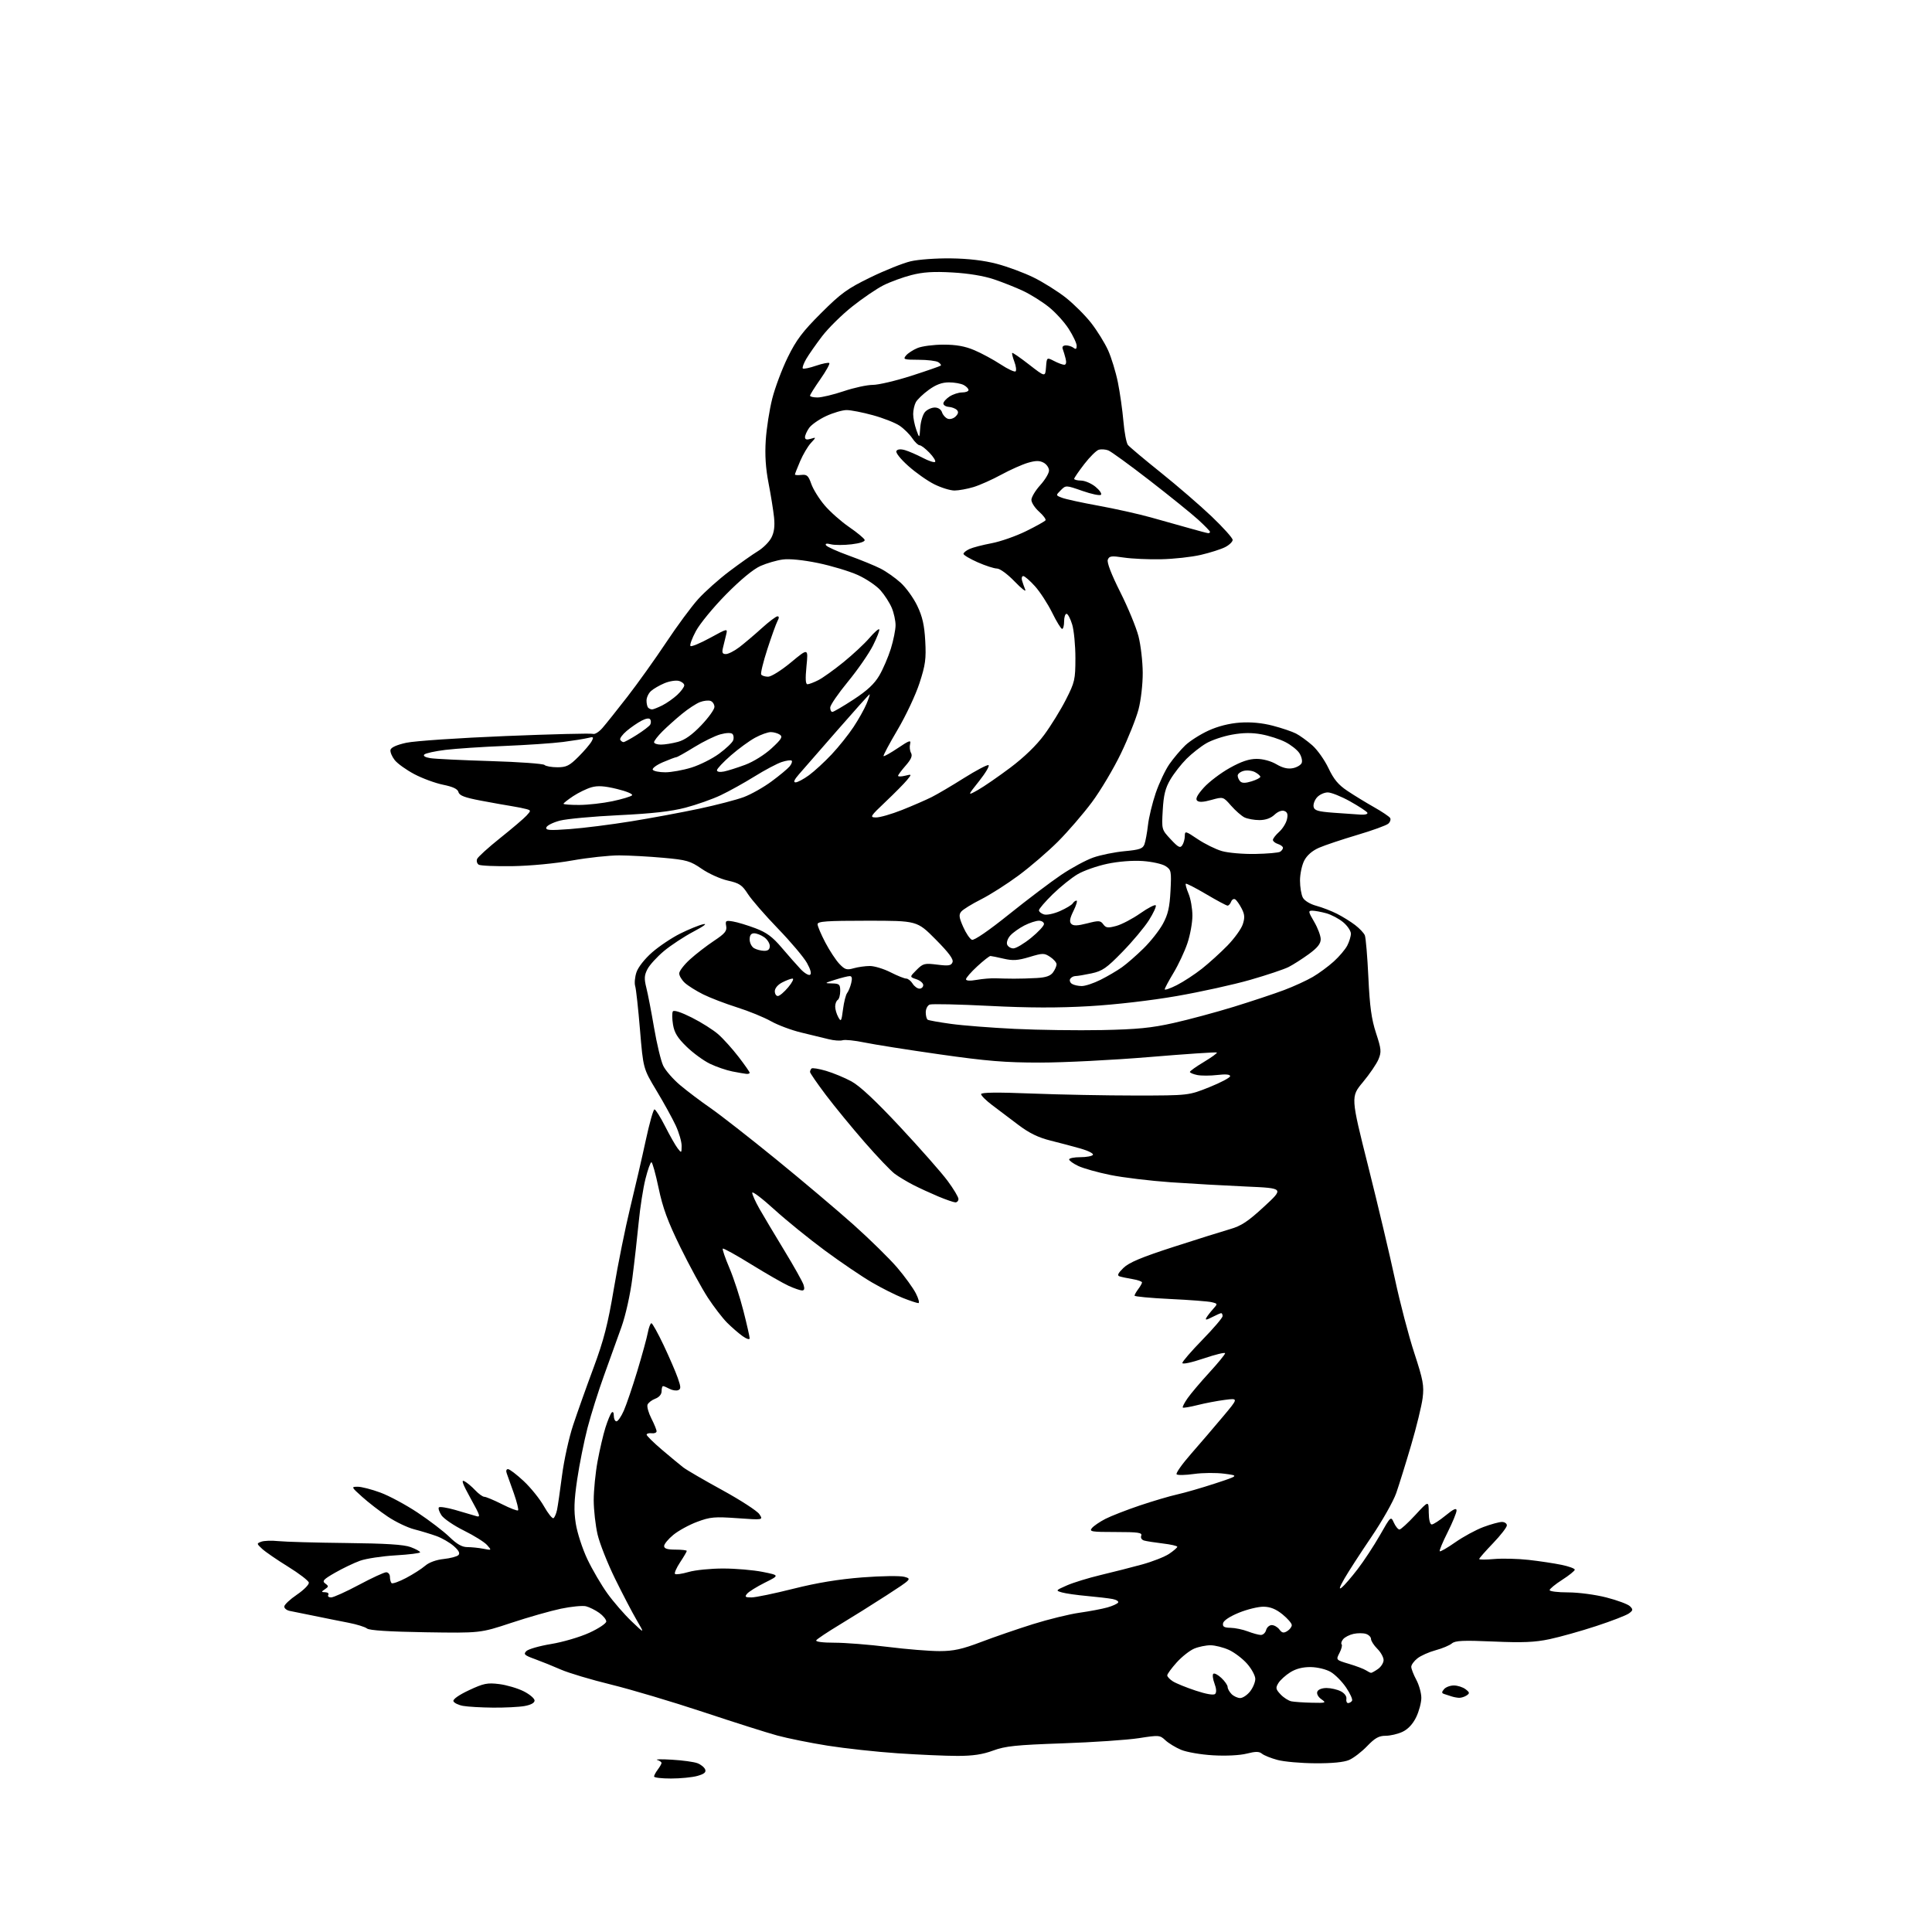 <?xml version="1.0" encoding="UTF-8" standalone="no"?>
<svg 
  version="1.1" 
  xmlns="http://www.w3.org/2000/svg" 
  xmlns:xlink="http://www.w3.org/1999/xlink" 
  xmlns:svg="http://www.w3.org/2000/svg"
  xmlns:rdf="http://www.w3.org/1999/02/22-rdf-syntax-ns#"
  xmlns:cc="http://creativecommons.org/ns#"
  xmlns:dc="http://purl.org/dc/elements/1.1/"
  viewBox="0 0 768 768"
  width="768"
  height="768"
>
<style>svg {background-color: white; }</style>"
<path stroke="none" fill="black" fill-rule="evenodd" d="M266.75,706.99C263.04,707.00 260.00,706.64 260.00,706.19C260.00,705.75 260.66,704.51 261.47,703.44C262.28,702.37 262.95,701.20 262.97,700.82C262.99,700.45 262.21,699.90 261.25,699.60C260.29,699.31 262.93,699.26 267.12,699.51C271.32,699.75 275.87,700.38 277.24,700.90C278.61,701.42 279.99,702.54 280.32,703.39C280.75,704.52 279.92,705.20 277.21,705.96C275.17,706.53 270.46,706.99 266.75,706.99zM522.78,700.93C517.13,700.90 510.39,700.30 507.81,699.60C505.22,698.91 502.46,697.79 501.66,697.13C500.53,696.19 499.15,696.19 495.54,697.10C492.79,697.79 487.30,698.06 482.19,697.76C477.41,697.49 471.71,696.50 469.51,695.58C467.32,694.66 464.51,692.95 463.26,691.78C461.08,689.73 460.70,689.70 452.75,690.94C448.21,691.65 434.60,692.58 422.50,693.00C403.81,693.65 399.64,694.09 394.77,695.88C390.62,697.42 386.74,698.00 380.60,698.00C375.96,698.00 365.26,697.53 356.83,696.96C348.40,696.39 335.88,695.02 329.00,693.93C322.12,692.84 313.12,691.02 309.00,689.90C304.88,688.78 291.57,684.56 279.43,680.52C267.29,676.49 250.87,671.60 242.93,669.65C234.99,667.71 226.03,665.03 223.00,663.70C219.97,662.37 215.32,660.49 212.65,659.52C208.45,658.00 208.00,657.57 209.24,656.33C210.03,655.55 214.46,654.28 219.08,653.52C223.71,652.76 230.54,650.76 234.25,649.06C237.97,647.36 241.00,645.34 241.00,644.56C241.00,643.78 239.74,642.24 238.19,641.13C236.64,640.03 234.28,638.86 232.94,638.52C231.60,638.19 227.12,638.62 223.00,639.48C218.88,640.34 209.97,642.88 203.21,645.12C190.91,649.19 190.91,649.19 169.11,648.85C154.75,648.62 146.83,648.11 145.90,647.36C145.13,646.73 141.80,645.70 138.50,645.06C135.20,644.42 129.12,643.21 125.00,642.35C120.88,641.50 116.49,640.61 115.25,640.38C114.01,640.15 113.00,639.37 113.00,638.64C113.00,637.91 115.26,635.78 118.02,633.91C120.78,632.03 122.91,629.87 122.77,629.11C122.62,628.34 118.90,625.49 114.50,622.77C110.10,620.05 105.47,616.87 104.21,615.70C101.98,613.63 101.97,613.55 103.89,612.84C104.98,612.44 108.03,612.34 110.68,612.62C113.33,612.90 125.40,613.24 137.50,613.37C153.39,613.54 160.54,613.99 163.25,615.00C165.31,615.77 167.00,616.70 167.00,617.06C167.00,617.42 162.61,617.96 157.25,618.28C151.89,618.59 145.53,619.56 143.12,620.42C140.71,621.29 136.25,623.42 133.22,625.16C128.56,627.83 127.95,628.49 129.28,629.46C130.69,630.50 130.68,630.72 129.17,631.74C127.63,632.79 127.64,632.89 129.31,632.94C130.30,632.97 130.84,633.45 130.50,634.00C130.16,634.55 130.66,635.00 131.61,635.00C132.56,635.00 137.54,632.75 142.69,630.00C147.84,627.25 152.71,625.00 153.52,625.00C154.34,625.00 155.00,625.83 155.00,626.83C155.00,627.84 155.29,628.96 155.65,629.32C156.00,629.67 158.59,628.76 161.40,627.28C164.20,625.81 167.62,623.62 169.00,622.42C170.53,621.09 173.37,620.05 176.34,619.73C179.00,619.45 181.64,618.76 182.22,618.18C182.95,617.45 182.39,616.36 180.38,614.59C178.80,613.20 175.70,611.40 173.50,610.61C171.30,609.82 167.33,608.61 164.67,607.93C162.01,607.25 157.29,604.99 154.17,602.90C151.05,600.81 146.47,597.28 144.00,595.05C139.60,591.10 139.56,591.01 142.20,591.00C143.69,591.00 147.74,592.04 151.20,593.32C154.67,594.59 161.32,598.17 166.00,601.28C170.68,604.39 176.37,608.74 178.66,610.96C181.62,613.84 183.67,615.00 185.78,615.00C187.41,615.00 190.27,615.29 192.12,615.65C195.50,616.31 195.50,616.31 193.61,614.17C192.57,613.00 188.43,610.41 184.42,608.43C180.40,606.44 176.37,603.69 175.47,602.32C174.58,600.95 174.12,599.54 174.47,599.20C174.82,598.85 177.66,599.30 180.80,600.18C183.93,601.07 187.58,602.14 188.91,602.56C191.19,603.28 191.10,602.93 187.03,595.55C183.87,589.84 183.24,588.06 184.62,588.81C185.66,589.36 187.59,590.98 188.92,592.41C190.26,593.83 191.88,595.00 192.53,595.00C193.19,595.00 196.35,596.33 199.57,597.95C202.79,599.58 205.66,600.68 205.94,600.39C206.22,600.11 205.48,597.10 204.29,593.69C203.10,590.29 201.83,586.71 201.46,585.75C201.06,584.71 201.25,584.00 201.94,584.00C202.57,584.00 205.37,586.14 208.17,588.75C210.97,591.36 214.59,595.86 216.22,598.75C217.86,601.64 219.56,603.77 220.02,603.49C220.47,603.21 221.10,601.74 221.42,600.24C221.74,598.73 222.64,592.55 223.42,586.50C224.20,580.45 226.18,571.45 227.83,566.50C229.47,561.55 233.11,551.31 235.93,543.74C240.03,532.69 241.63,526.47 244.02,512.24C245.65,502.48 248.59,487.98 250.53,480.00C252.48,472.02 255.26,459.99 256.71,453.25C258.16,446.51 259.71,441.00 260.16,441.00C260.61,441.00 262.52,444.04 264.41,447.75C266.29,451.46 268.53,455.40 269.39,456.50C270.89,458.44 270.94,458.40 270.96,455.50C270.97,453.85 269.91,450.19 268.59,447.37C267.28,444.55 263.84,438.31 260.94,433.50C255.69,424.77 255.69,424.77 254.41,409.39C253.71,400.94 252.85,393.11 252.50,392.00C252.14,390.88 252.37,388.41 253.00,386.50C253.67,384.48 256.27,381.17 259.22,378.59C262.01,376.15 267.04,372.78 270.40,371.11C273.75,369.44 277.85,367.77 279.50,367.40C281.33,366.99 279.86,368.12 275.69,370.32C271.94,372.30 266.64,375.79 263.90,378.08C261.16,380.38 258.22,383.60 257.37,385.25C256.10,387.70 256.03,389.04 256.93,392.65C257.55,395.08 258.93,402.27 260.02,408.63C261.11,414.99 262.73,421.74 263.63,423.63C264.53,425.52 267.56,429.01 270.38,431.38C273.20,433.75 278.60,437.83 282.40,440.45C286.19,443.07 297.89,452.21 308.40,460.76C318.90,469.31 332.83,481.08 339.35,486.90C345.86,492.73 353.65,500.38 356.65,503.89C359.65,507.40 362.99,512.02 364.07,514.14C365.15,516.26 365.60,518.00 365.06,518.00C364.52,518.00 361.74,517.08 358.88,515.95C356.03,514.83 350.50,512.05 346.59,509.77C342.69,507.50 334.32,501.83 328.00,497.17C321.68,492.51 312.56,485.12 307.75,480.74C302.94,476.36 299.01,473.39 299.02,474.14C299.03,474.89 300.32,477.75 301.88,480.50C303.45,483.25 307.88,490.68 311.72,497.00C315.57,503.32 319.04,509.51 319.43,510.75C319.92,512.31 319.73,512.99 318.82,512.98C318.09,512.97 315.70,512.14 313.50,511.14C311.30,510.14 304.61,506.30 298.63,502.61C292.66,498.91 287.57,496.10 287.32,496.35C287.07,496.60 288.26,500.07 289.96,504.06C291.66,508.05 294.16,515.71 295.52,521.09C296.89,526.46 298.00,531.37 298.00,532.00C298.00,532.64 296.77,532.26 295.17,531.12C293.62,530.01 290.86,527.62 289.04,525.80C287.23,523.99 283.78,519.51 281.38,515.84C278.99,512.18 274.08,503.18 270.48,495.84C265.43,485.53 263.46,480.17 261.80,472.25C260.62,466.61 259.33,462.00 258.95,462.00C258.56,462.00 257.49,464.98 256.58,468.63C255.66,472.27 254.45,480.04 253.89,485.88C253.32,491.72 252.20,501.68 251.38,508.00C250.53,514.64 248.69,522.88 247.04,527.50C245.47,531.90 242.36,540.55 240.13,546.71C237.89,552.88 234.93,562.29 233.54,567.63C232.16,572.96 230.31,582.21 229.43,588.16C228.19,596.62 228.07,600.45 228.88,605.64C229.45,609.29 231.52,615.66 233.48,619.80C235.45,623.94 239.03,630.06 241.44,633.41C243.85,636.76 248.18,641.75 251.06,644.50C256.30,649.50 256.30,649.50 253.08,644.00C251.31,640.98 247.44,633.55 244.47,627.50C241.51,621.45 238.39,613.58 237.55,610.00C236.72,606.42 236.02,600.29 236.01,596.36C236.01,592.43 236.70,585.46 237.55,580.86C238.40,576.26 239.80,570.25 240.67,567.50C241.54,564.75 242.64,562.07 243.12,561.55C243.65,560.98 244.00,561.48 244.00,562.80C244.00,564.01 244.48,565.00 245.06,565.00C245.64,565.00 246.95,563.09 247.98,560.75C249.01,558.41 251.42,551.32 253.34,544.99C255.25,538.66 257.14,531.80 257.52,529.74C257.91,527.68 258.55,526.00 258.95,526.00C259.34,526.00 261.53,529.94 263.81,534.75C266.08,539.56 268.62,545.43 269.44,547.79C270.71,551.43 270.73,552.17 269.55,552.62C268.78,552.91 267.25,552.67 266.14,552.08C265.04,551.48 263.88,551.00 263.57,551.00C263.25,551.00 263.00,551.91 263.00,553.02C263.00,554.27 262.03,555.42 260.47,556.01C259.09,556.54 257.70,557.61 257.40,558.39C257.11,559.17 257.79,561.63 258.93,563.86C260.07,566.09 261.00,568.38 261.00,568.95C261.00,569.51 260.13,569.87 259.06,569.74C258.00,569.61 257.09,569.85 257.04,570.28C257.00,570.70 259.73,573.40 263.11,576.28C266.49,579.15 270.32,582.32 271.61,583.32C272.90,584.32 279.88,588.38 287.13,592.35C294.37,596.32 301.00,600.62 301.85,601.90C303.41,604.24 303.41,604.24 293.17,603.51C284.02,602.86 282.32,603.01 277.11,604.96C273.91,606.15 269.65,608.49 267.65,610.14C265.64,611.79 264.00,613.79 264.00,614.57C264.00,615.60 265.27,616.00 268.50,616.00C270.98,616.00 273.00,616.23 273.00,616.52C273.00,616.81 271.81,618.84 270.35,621.04C268.90,623.24 267.99,625.32 268.32,625.66C268.66,626.00 271.09,625.65 273.72,624.89C276.35,624.12 282.55,623.50 287.50,623.51C292.45,623.51 299.52,624.12 303.20,624.86C309.90,626.21 309.90,626.21 304.05,629.13C300.83,630.74 297.65,632.72 296.98,633.53C295.95,634.77 296.22,635.00 298.71,635.00C300.34,635.00 307.84,633.45 315.37,631.55C324.75,629.19 333.39,627.77 342.78,627.04C350.42,626.45 357.83,626.35 359.50,626.81C362.46,627.63 362.38,627.71 352.50,634.12C347.00,637.68 338.58,642.95 333.78,645.84C328.98,648.74 324.79,651.53 324.47,652.05C324.12,652.62 327.02,653.00 331.69,653.00C335.99,653.00 345.57,653.76 353.00,654.68C360.43,655.61 369.65,656.35 373.50,656.34C379.10,656.33 382.41,655.60 390.00,652.72C395.23,650.73 404.49,647.54 410.59,645.63C416.69,643.72 425.02,641.67 429.09,641.09C433.17,640.51 438.17,639.56 440.21,638.98C442.26,638.40 444.17,637.53 444.47,637.04C444.77,636.56 443.78,635.92 442.26,635.63C440.74,635.34 436.20,634.81 432.16,634.44C428.12,634.08 423.62,633.44 422.16,633.02C419.55,632.27 419.59,632.21 424.09,630.23C426.61,629.12 432.68,627.25 437.59,626.08C442.49,624.91 449.88,623.03 454.00,621.90C458.12,620.77 462.96,618.87 464.74,617.68C466.53,616.48 467.99,615.21 467.99,614.87C468.00,614.52 465.41,613.93 462.25,613.56C459.09,613.18 455.74,612.66 454.80,612.39C453.81,612.10 453.33,611.29 453.66,610.45C454.12,609.24 452.44,609.00 443.48,609.00C433.84,609.00 432.89,608.84 434.06,607.43C434.78,606.56 437.20,604.92 439.43,603.77C441.67,602.63 447.77,600.25 453.00,598.48C458.23,596.72 464.98,594.72 468.00,594.05C471.02,593.38 477.77,591.43 483.00,589.71C492.50,586.58 492.50,586.58 486.67,585.82C483.46,585.40 478.06,585.44 474.67,585.92C471.27,586.40 468.15,586.47 467.73,586.07C467.30,585.68 469.88,582.01 473.46,577.93C477.04,573.84 482.75,567.19 486.14,563.13C492.32,555.77 492.32,555.77 486.91,556.47C483.93,556.85 479.04,557.78 476.04,558.54C473.04,559.30 470.40,559.74 470.18,559.52C469.96,559.30 470.82,557.63 472.09,555.81C473.36,553.99 477.23,549.41 480.70,545.63C484.16,541.85 487.00,538.39 487.00,537.94C487.00,537.49 483.18,538.42 478.50,540.00C473.66,541.64 470.00,542.42 470.00,541.81C470.00,541.23 473.60,537.07 478.00,532.56C482.40,528.05 486.00,523.83 486.00,523.18C486.00,522.53 485.75,522.00 485.45,522.00C485.15,522.00 483.52,522.71 481.84,523.58C479.57,524.76 478.98,524.82 479.54,523.83C479.96,523.10 481.16,521.54 482.21,520.37C484.10,518.27 484.09,518.24 481.72,517.65C480.41,517.31 472.95,516.74 465.16,516.37C457.37,516.00 451.00,515.40 451.00,515.04C451.00,514.68 451.66,513.51 452.47,512.44C453.28,511.37 453.95,510.18 453.97,509.80C453.99,509.41 452.31,508.81 450.25,508.47C448.19,508.12 445.85,507.64 445.06,507.38C443.99,507.03 444.37,506.19 446.56,504.04C448.78,501.87 453.65,499.82 466.50,495.66C475.85,492.64 485.98,489.46 489.00,488.59C493.40,487.34 496.10,485.55 502.46,479.68C510.43,472.33 510.43,472.33 495.46,471.67C487.23,471.31 473.75,470.55 465.50,469.98C457.25,469.40 446.39,468.10 441.37,467.07C436.35,466.05 430.61,464.44 428.62,463.49C426.63,462.55 425.00,461.37 425.00,460.89C425.00,460.40 427.00,460.00 429.44,460.00C431.88,460.00 434.14,459.58 434.45,459.07C434.77,458.57 432.66,457.47 429.76,456.63C426.87,455.80 421.42,454.35 417.67,453.42C412.71,452.18 409.16,450.45 404.74,447.11C401.39,444.57 396.70,441.03 394.32,439.24C391.95,437.45 390.00,435.51 390.00,434.94C390.00,434.22 396.35,434.15 410.25,434.70C421.39,435.14 439.95,435.49 451.50,435.49C472.50,435.47 472.50,435.47 480.75,432.16C485.29,430.34 489.00,428.37 489.00,427.79C489.00,427.09 487.23,426.93 483.93,427.32C481.14,427.65 477.54,427.66 475.93,427.34C474.32,427.01 473.00,426.46 473.00,426.11C473.00,425.76 475.51,423.97 478.57,422.14C481.63,420.30 483.95,418.62 483.73,418.39C483.50,418.17 471.43,418.97 456.91,420.19C442.38,421.40 422.85,422.39 413.50,422.39C399.62,422.40 392.28,421.80 373.50,419.12C360.85,417.32 347.39,415.19 343.60,414.40C339.80,413.61 335.91,413.21 334.96,413.51C334.01,413.81 331.49,413.63 329.37,413.09C327.24,412.56 322.35,411.37 318.50,410.45C314.65,409.53 309.24,407.51 306.47,405.95C303.71,404.39 297.63,401.91 292.97,400.44C288.31,398.97 282.25,396.64 279.50,395.27C276.75,393.90 273.49,391.85 272.25,390.72C271.01,389.58 270.00,387.89 270.00,386.95C270.00,386.02 271.92,383.51 274.27,381.38C276.62,379.24 280.92,375.93 283.82,374.00C288.16,371.12 289.02,370.08 288.67,368.14C288.27,365.99 288.51,365.82 291.37,366.30C293.09,366.58 297.09,367.79 300.25,368.98C304.71,370.66 307.07,372.39 310.75,376.73C313.36,379.80 316.73,383.62 318.24,385.22C319.75,386.82 321.44,387.84 322.01,387.49C322.67,387.09 322.21,385.36 320.77,382.78C319.52,380.54 314.33,374.38 309.22,369.10C304.12,363.82 298.75,357.64 297.29,355.37C295.01,351.81 293.91,351.07 289.33,350.05C286.41,349.40 281.75,347.30 278.97,345.39C274.38,342.23 272.98,341.82 263.71,340.99C258.09,340.48 250.22,340.05 246.20,340.03C242.19,340.02 233.73,340.93 227.40,342.06C220.74,343.25 210.76,344.20 203.70,344.31C196.99,344.41 190.96,344.15 190.29,343.72C189.63,343.29 189.34,342.28 189.65,341.47C189.96,340.67 194.10,336.91 198.86,333.11C203.61,329.32 208.32,325.31 209.32,324.20C211.09,322.25 211.09,322.16 209.32,321.64C208.32,321.35 205.70,320.82 203.50,320.47C201.30,320.13 195.73,319.13 191.11,318.26C184.73,317.05 182.62,316.25 182.26,314.89C181.93,313.63 180.11,312.76 176.15,311.95C173.04,311.32 167.88,309.42 164.69,307.73C161.49,306.04 157.98,303.52 156.90,302.14C155.81,300.76 155.06,298.95 155.22,298.11C155.41,297.13 157.68,296.10 161.51,295.26C164.81,294.54 182.51,293.34 200.97,292.59C219.37,291.84 235.02,291.45 235.73,291.73C236.44,292.00 238.14,290.94 239.50,289.36C240.87,287.79 245.32,282.20 249.41,276.94C253.49,271.68 260.40,262.01 264.77,255.44C269.13,248.87 274.87,241.10 277.52,238.17C280.16,235.24 285.74,230.26 289.92,227.11C294.09,223.96 299.20,220.36 301.27,219.10C303.35,217.84 305.76,215.43 306.63,213.74C307.75,211.59 308.06,209.15 307.69,205.59C307.39,202.79 306.41,196.68 305.50,192.00C304.36,186.14 304.02,180.86 304.40,175.00C304.70,170.32 305.86,162.90 306.97,158.50C308.08,154.10 310.87,146.68 313.16,142.00C316.55,135.10 319.04,131.80 326.42,124.44C334.33,116.54 336.85,114.73 346.00,110.27C351.77,107.46 358.98,104.58 362.00,103.87C365.02,103.15 372.23,102.63 378.00,102.71C384.97,102.80 391.11,103.53 396.26,104.88C400.52,106.00 407.12,108.45 410.91,110.32C414.71,112.19 420.44,115.79 423.66,118.32C426.87,120.86 431.44,125.41 433.80,128.45C436.17,131.49 439.17,136.35 440.48,139.24C441.79,142.13 443.54,147.88 444.38,152.00C445.21,156.12 446.20,163.10 446.58,167.50C446.96,171.90 447.76,176.12 448.36,176.87C448.96,177.63 454.85,182.58 461.46,187.87C468.07,193.17 477.20,201.05 481.74,205.39C486.28,209.73 490.00,213.88 490.00,214.61C490.00,215.35 488.67,216.64 487.04,217.48C485.41,218.32 481.05,219.71 477.36,220.57C473.66,221.43 466.56,222.21 461.57,222.31C456.58,222.42 449.92,222.11 446.76,221.64C441.77,220.89 440.94,221.00 440.37,222.49C439.95,223.57 441.77,228.30 445.31,235.35C448.40,241.48 451.66,249.40 452.57,252.93C453.47,256.47 454.23,263.00 454.25,267.43C454.27,271.97 453.54,278.35 452.58,282.00C451.64,285.57 448.50,293.45 445.59,299.50C442.68,305.55 437.48,314.29 434.03,318.92C430.58,323.55 424.51,330.58 420.55,334.55C416.58,338.51 409.57,344.55 404.95,347.97C400.34,351.39 393.60,355.69 389.98,357.51C386.35,359.34 382.82,361.52 382.12,362.36C381.08,363.60 381.22,364.71 382.88,368.45C383.99,370.97 385.55,373.27 386.35,373.58C387.23,373.92 392.98,369.98 401.05,363.50C408.34,357.65 417.67,350.59 421.79,347.81C425.91,345.03 431.66,341.91 434.58,340.89C437.49,339.86 443.09,338.73 447.02,338.36C453.03,337.80 454.29,337.37 454.94,335.60C455.36,334.44 455.99,331.02 456.34,327.98C456.68,324.94 458.07,319.22 459.41,315.26C460.76,311.30 463.20,306.14 464.83,303.78C466.47,301.43 469.31,298.06 471.15,296.30C472.99,294.55 477.16,291.89 480.41,290.41C484.19,288.68 488.68,287.55 492.91,287.25C497.24,286.95 501.71,287.37 505.96,288.48C509.51,289.40 513.66,290.81 515.19,291.60C516.72,292.39 519.62,294.49 521.64,296.26C523.66,298.03 526.56,302.13 528.09,305.36C530.20,309.82 532.02,312.00 535.68,314.43C538.33,316.20 543.08,319.10 546.23,320.88C549.38,322.66 552.25,324.59 552.60,325.16C552.95,325.73 552.62,326.75 551.87,327.42C551.12,328.10 545.55,330.12 539.50,331.91C533.45,333.71 526.62,335.99 524.32,337.00C521.64,338.17 519.54,340.00 518.46,342.09C517.53,343.88 516.77,347.45 516.77,350.02C516.77,352.60 517.28,355.65 517.90,356.82C518.56,358.05 520.80,359.41 523.26,360.07C525.59,360.70 529.29,362.13 531.49,363.25C533.70,364.37 536.92,366.37 538.66,367.70C540.40,369.02 542.15,370.87 542.54,371.80C542.93,372.74 543.56,380.25 543.95,388.50C544.49,400.12 545.18,405.11 546.99,410.65C549.09,417.06 549.19,418.13 547.97,421.08C547.22,422.89 544.43,426.99 541.77,430.18C536.93,435.99 536.93,435.99 543.91,463.75C547.74,479.01 552.52,499.15 554.52,508.50C556.52,517.85 559.97,531.04 562.19,537.80C565.73,548.63 566.13,550.78 565.52,555.72C565.13,558.81 563.08,567.22 560.96,574.42C558.85,581.61 556.17,590.20 555.03,593.50C553.88,596.80 549.42,604.67 545.12,611.00C540.82,617.33 536.02,624.75 534.44,627.50C532.42,631.03 532.11,632.07 533.39,631.05C534.38,630.25 537.22,626.97 539.68,623.76C542.15,620.55 546.13,614.49 548.53,610.29C552.87,602.66 552.88,602.65 554.10,605.32C554.77,606.80 555.77,608.00 556.31,608.00C556.85,608.00 559.68,605.41 562.60,602.25C567.91,596.50 567.91,596.50 567.95,601.25C567.98,604.13 568.45,606.00 569.15,606.00C569.78,606.00 572.25,604.39 574.65,602.43C577.80,599.85 579.00,599.30 579.00,600.46C579.00,601.33 577.40,605.23 575.44,609.13C573.48,613.02 572.07,616.41 572.32,616.65C572.57,616.90 575.36,615.29 578.52,613.07C581.68,610.86 586.70,608.13 589.67,607.02C592.64,605.91 595.96,605.00 597.04,605.00C598.12,605.00 599.00,605.61 599.00,606.37C599.00,607.12 596.52,610.31 593.50,613.46C590.48,616.60 588.00,619.43 588.00,619.73C588.00,620.03 590.67,620.04 593.92,619.74C597.18,619.45 603.36,619.60 607.66,620.08C611.95,620.56 617.84,621.45 620.73,622.05C623.63,622.65 626.00,623.51 626.00,623.97C626.00,624.42 623.75,626.24 621.00,628.00C618.25,629.76 616.00,631.61 616.00,632.10C616.00,632.60 619.30,633.00 623.34,633.00C627.43,633.00 634.18,633.89 638.57,635.02C642.91,636.13 647.13,637.70 647.94,638.51C649.23,639.80 649.18,640.15 647.52,641.36C646.48,642.12 640.65,644.38 634.57,646.37C628.48,648.37 620.12,650.72 616.00,651.59C610.10,652.84 605.33,653.04 593.64,652.53C581.63,652.01 578.47,652.16 577.14,653.29C576.24,654.06 573.34,655.28 570.70,655.99C568.06,656.70 564.80,658.15 563.45,659.22C562.10,660.28 561.00,661.79 561.00,662.58C561.00,663.36 561.90,665.69 563.00,667.74C564.10,669.79 565.00,673.02 565.00,674.92C565.00,676.82 564.08,680.27 562.96,682.59C561.63,685.33 559.73,687.37 557.55,688.41C555.71,689.28 552.67,690.00 550.80,690.00C548.13,690.00 546.56,690.88 543.45,694.12C541.28,696.38 538.05,698.86 536.28,699.62C534.19,700.52 529.46,700.98 522.78,700.93zM196.00,678.81C191.32,678.77 185.96,678.46 184.08,678.12C182.20,677.78 180.47,676.93 180.24,676.24C179.99,675.48 182.45,673.75 186.45,671.88C192.26,669.16 193.73,668.86 198.45,669.45C201.40,669.82 205.78,671.11 208.16,672.31C210.55,673.51 212.50,675.17 212.50,675.98C212.50,676.93 211.05,677.72 208.50,678.18C206.30,678.57 200.68,678.85 196.00,678.81zM521.47,676.86C527.10,676.99 527.32,676.91 525.26,675.47C524.00,674.59 523.32,673.32 523.65,672.47C523.98,671.60 525.50,671.01 527.36,671.01C529.09,671.02 531.62,671.61 533.00,672.32C534.46,673.07 535.38,674.32 535.21,675.31C535.04,676.24 535.36,677.00 535.90,677.00C536.44,677.00 537.14,676.58 537.46,676.07C537.77,675.56 536.71,673.20 535.10,670.82C533.49,668.44 530.74,665.66 528.98,664.63C527.17,663.57 523.76,662.74 521.07,662.69C517.89,662.65 515.23,663.32 512.92,664.75C511.04,665.93 508.90,667.86 508.18,669.05C507.01,670.95 507.12,671.50 509.05,673.55C510.26,674.84 512.21,676.08 513.37,676.31C514.54,676.54 518.19,676.79 521.47,676.86zM493.00,675.00C494.02,675.00 495.79,673.81 496.93,672.37C498.07,670.92 499.00,668.68 499.00,667.40C499.00,666.12 497.54,663.41 495.76,661.38C493.98,659.35 490.71,656.87 488.51,655.86C486.30,654.86 483.02,654.03 481.22,654.02C479.41,654.01 476.49,654.61 474.72,655.35C472.95,656.09 469.81,658.56 467.75,660.85C465.69,663.14 464.00,665.44 464.00,665.98C464.00,666.52 465.01,667.59 466.25,668.37C467.49,669.16 471.56,670.81 475.30,672.05C479.56,673.46 482.45,673.95 483.04,673.36C483.63,672.77 483.54,671.23 482.79,669.25C482.13,667.50 481.91,665.76 482.30,665.37C482.69,664.98 484.13,665.71 485.50,667.00C486.88,668.29 488.00,669.91 488.00,670.60C488.00,671.29 488.71,672.56 489.57,673.43C490.44,674.29 491.98,675.00 493.00,675.00zM580.00,674.91C579.17,674.87 577.83,674.62 577.00,674.34C576.17,674.07 574.89,673.65 574.14,673.41C573.05,673.06 573.02,672.68 574.01,671.49C574.69,670.67 576.45,670.00 577.93,670.00C579.41,670.00 581.49,670.67 582.56,671.48C584.24,672.76 584.30,673.10 583.00,673.97C582.17,674.52 580.83,674.94 580.00,674.91zM545.03,664.98C545.32,664.99 546.56,664.30 547.78,663.44C549.00,662.59 550.00,660.99 550.00,659.90C550.00,658.80 548.88,656.78 547.50,655.41C546.12,654.03 545.00,652.28 545.00,651.52C545.00,650.76 544.09,649.85 542.98,649.49C541.87,649.14 539.65,649.14 538.05,649.49C536.45,649.84 534.59,650.79 533.93,651.59C533.26,652.39 532.99,653.32 533.32,653.65C533.65,653.98 533.27,655.52 532.47,657.06C531.02,659.86 531.02,659.86 536.26,661.42C539.14,662.28 542.17,663.43 543.00,663.98C543.83,664.52 544.74,664.98 545.03,664.98zM501.13,649.92C502.03,649.97 503.00,649.10 503.29,648.00C503.58,646.90 504.59,646.00 505.55,646.00C506.50,646.00 507.87,646.79 508.58,647.75C509.61,649.13 510.26,649.27 511.69,648.39C512.69,647.78 513.50,646.71 513.50,646.00C513.50,645.30 511.84,643.38 509.81,641.73C507.21,639.63 505.00,638.73 502.31,638.69C500.21,638.66 495.81,639.73 492.51,641.07C488.87,642.55 486.40,644.19 486.19,645.25C485.93,646.62 486.57,647.02 489.18,647.08C491.00,647.12 494.07,647.76 496.00,648.50C497.93,649.24 500.24,649.88 501.13,649.92zM379.75,477.96C379.06,477.93 376.02,476.88 373.00,475.62C369.98,474.35 365.49,472.29 363.03,471.03C360.57,469.77 357.27,467.78 355.69,466.62C354.11,465.45 348.70,459.78 343.67,454.01C338.64,448.24 331.70,439.78 328.26,435.22C324.82,430.65 322.00,426.56 322.00,426.13C322.00,425.69 322.26,425.07 322.59,424.75C322.91,424.42 325.50,424.84 328.34,425.67C331.18,426.51 335.72,428.38 338.43,429.85C341.76,431.64 348.07,437.54 357.83,448.00C365.79,456.52 374.26,466.14 376.65,469.36C379.04,472.58 381.00,475.85 381.00,476.61C381.00,477.37 380.44,477.98 379.75,477.96zM296.75,426.89C296.06,426.83 293.53,426.39 291.13,425.92C288.73,425.45 284.71,424.07 282.19,422.85C279.67,421.63 275.50,418.58 272.92,416.07C269.32,412.57 268.06,410.51 267.53,407.29C267.15,404.97 267.12,402.61 267.47,402.05C267.86,401.42 270.76,402.37 275.00,404.50C278.80,406.41 283.53,409.40 285.52,411.15C287.51,412.89 291.13,416.92 293.57,420.09C296.00,423.25 298.00,426.11 298.00,426.42C298.00,426.74 297.44,426.95 296.75,426.89zM438.00,409.47C452.00,409.19 457.70,408.63 466.50,406.66C472.55,405.31 483.35,402.40 490.50,400.20C497.65,397.99 506.65,395.00 510.49,393.55C514.33,392.10 519.45,389.75 521.86,388.34C524.28,386.93 528.02,384.17 530.19,382.21C532.36,380.25 534.78,377.40 535.56,375.87C536.35,374.35 537.00,372.22 537.00,371.14C537.00,370.06 535.64,368.03 533.97,366.63C532.30,365.22 529.26,363.61 527.22,363.04C525.17,362.48 522.67,362.01 521.65,362.01C519.98,362.00 520.04,362.40 522.40,366.43C523.83,368.86 525.00,371.98 525.00,373.34C525.00,375.16 523.72,376.76 520.25,379.29C517.64,381.19 514.04,383.48 512.26,384.39C510.48,385.30 503.62,387.60 497.01,389.50C490.40,391.40 477.24,394.30 467.75,395.95C457.52,397.73 443.37,399.37 433.00,399.97C420.62,400.69 409.02,400.66 393.33,399.86C381.13,399.24 370.44,399.00 369.58,399.33C368.71,399.66 368.00,401.05 368.00,402.41C368.00,403.77 368.35,405.10 368.78,405.36C369.21,405.63 373.37,406.37 378.03,407.01C382.69,407.66 394.15,408.55 403.50,409.00C412.85,409.45 428.38,409.66 438.00,409.47zM335.11,401.23C335.48,398.33 336.22,395.41 336.76,394.73C337.29,394.05 338.02,392.26 338.38,390.75C338.84,388.85 338.65,388.00 337.77,388.02C337.07,388.02 334.48,388.67 332.00,389.45C327.67,390.81 327.62,390.87 330.75,390.93C333.66,390.99 334.00,391.30 334.00,393.94C334.00,395.56 333.55,397.16 333.00,397.50C332.45,397.84 332.00,399.02 332.00,400.12C332.00,401.23 332.55,403.11 333.22,404.32C334.32,406.31 334.49,406.04 335.11,401.23zM309.25,395.93C309.94,395.89 311.78,394.31 313.35,392.43C314.92,390.54 315.68,389.00 315.05,389.00C314.42,389.00 312.57,389.69 310.95,390.53C309.19,391.43 308.00,392.85 308.00,394.03C308.00,395.11 308.56,395.97 309.25,395.93zM467.81,391.60C470.45,390.26 474.94,387.32 477.78,385.08C480.62,382.83 485.19,378.69 487.94,375.87C490.68,373.05 493.42,369.26 494.02,367.43C494.89,364.79 494.80,363.51 493.56,361.12C492.71,359.48 491.56,357.84 491.00,357.50C490.44,357.16 489.72,357.58 489.39,358.44C489.06,359.30 488.42,360.00 487.98,360.00C487.53,360.00 483.70,357.95 479.47,355.45C475.23,352.95 471.59,351.08 471.37,351.30C471.15,351.51 471.65,353.32 472.49,355.31C473.32,357.31 474.00,361.21 474.00,364.00C474.00,366.78 473.11,371.72 472.01,374.96C470.92,378.20 468.45,383.47 466.52,386.68C464.59,389.88 463.00,392.85 463.00,393.27C463.00,393.69 465.16,392.94 467.81,391.60zM365.51,393.00C366.33,393.00 367.00,392.36 367.00,391.58C367.00,390.80 365.78,389.76 364.28,389.26C361.56,388.35 361.56,388.35 364.34,385.57C366.93,382.98 367.51,382.83 372.57,383.46C377.11,384.03 378.11,383.87 378.64,382.49C379.10,381.31 377.15,378.69 371.91,373.41C364.55,366.00 364.55,366.00 344.78,366.00C328.50,366.00 325.00,366.25 325.00,367.40C325.00,368.17 326.38,371.43 328.07,374.65C329.76,377.87 332.27,381.69 333.66,383.15C335.85,385.46 336.60,385.69 339.34,384.90C341.07,384.41 343.97,384.00 345.78,384.00C347.59,384.00 351.29,385.12 354.00,386.50C356.71,387.88 359.52,389.00 360.23,389.00C360.94,389.00 362.08,389.90 362.77,391.00C363.45,392.10 364.69,393.00 365.51,393.00zM430.00,391.97C431.38,391.98 434.75,390.86 437.50,389.48C440.25,388.11 444.07,385.86 446.00,384.49C447.93,383.12 451.79,379.75 454.59,376.99C457.40,374.24 460.85,369.85 462.27,367.24C464.30,363.52 464.95,360.68 465.29,354.18C465.69,346.28 465.59,345.78 463.33,344.29C462.01,343.43 457.91,342.52 454.22,342.27C450.17,342.00 444.57,342.44 440.14,343.38C436.09,344.24 430.81,346.09 428.39,347.51C425.98,348.92 421.53,352.50 418.50,355.45C415.48,358.41 413.00,361.29 413.00,361.85C413.00,362.41 413.89,363.15 414.97,363.49C416.07,363.84 418.90,363.25 421.34,362.17C423.76,361.10 426.05,359.73 426.43,359.11C426.81,358.50 427.49,358.00 427.93,358.00C428.38,358.00 427.84,359.83 426.74,362.06C425.25,365.08 425.02,366.42 425.86,367.26C426.69,368.09 428.32,368.04 432.16,367.06C436.81,365.86 437.45,365.90 438.57,367.43C439.62,368.87 440.41,368.97 443.73,368.07C445.88,367.49 450.18,365.24 453.29,363.06C456.40,360.88 459.17,359.46 459.44,359.90C459.71,360.34 458.49,362.99 456.72,365.79C454.95,368.59 450.22,374.25 446.20,378.36C439.90,384.84 438.23,386.00 433.91,386.93C431.15,387.52 428.28,388.00 427.51,388.00C426.74,388.00 425.81,388.50 425.43,389.11C425.05,389.72 425.36,390.62 426.12,391.10C426.88,391.58 428.62,391.97 430.00,391.97zM388.25,389.51C390.59,389.10 393.96,388.82 395.75,388.89C397.54,388.96 400.80,389.03 403.00,389.04C405.20,389.06 409.29,388.94 412.08,388.78C415.73,388.58 417.56,387.95 418.58,386.56C419.36,385.49 420.00,384.04 420.00,383.33C420.00,382.62 418.85,381.30 417.45,380.38C415.08,378.82 414.54,378.82 409.20,380.43C404.62,381.81 402.62,381.94 399.00,381.10C396.52,380.52 394.15,380.04 393.73,380.02C393.30,380.01 390.94,381.86 388.48,384.13C386.01,386.40 384.00,388.71 384.00,389.26C384.00,389.89 385.57,389.99 388.25,389.51zM303.75,377.97C305.32,377.99 306.00,377.41 306.00,376.06C306.00,374.99 305.00,373.41 303.78,372.56C302.56,371.70 300.76,371.00 299.78,371.00C298.56,371.00 298.00,371.77 298.00,373.45C298.00,374.80 298.79,376.36 299.75,376.92C300.71,377.48 302.51,377.95 303.75,377.97zM402.83,377.00C403.88,377.00 407.04,375.12 409.87,372.82C412.69,370.53 415.00,368.05 415.00,367.32C415.00,366.60 414.08,366.00 412.96,366.00C411.84,366.00 409.25,366.85 407.21,367.89C405.17,368.94 402.66,370.72 401.63,371.86C400.60,372.99 400.02,374.62 400.35,375.46C400.67,376.31 401.79,377.00 402.83,377.00zM498.96,339.46C503.78,339.37 508.23,338.98 508.86,338.59C509.49,338.20 510.00,337.49 510.00,337.01C510.00,336.53 509.10,335.85 508.00,335.50C506.90,335.15 506.00,334.42 506.00,333.88C506.00,333.35 507.11,331.91 508.46,330.70C509.82,329.49 511.21,327.27 511.57,325.76C512.05,323.73 511.78,322.85 510.56,322.38C509.55,322.00 508.01,322.58 506.63,323.87C505.16,325.26 503.07,326.00 500.62,326.00C498.56,326.00 495.89,325.51 494.68,324.92C493.48,324.32 491.09,322.22 489.36,320.25C486.23,316.68 486.23,316.68 481.56,317.98C478.33,318.89 476.57,318.97 475.85,318.25C475.13,317.53 475.97,315.94 478.55,313.07C480.61,310.80 485.22,307.30 488.79,305.30C493.41,302.71 496.51,301.67 499.53,301.67C502.07,301.67 505.23,302.53 507.40,303.81C509.89,305.28 511.93,305.76 513.95,305.36C515.56,305.04 517.14,304.09 517.46,303.25C517.78,302.41 517.35,300.66 516.51,299.37C515.66,298.08 513.16,296.10 510.94,294.97C508.73,293.84 504.47,292.46 501.48,291.91C497.68,291.21 494.14,291.24 489.77,292.03C486.32,292.64 481.70,294.19 479.50,295.48C477.30,296.76 473.77,299.54 471.65,301.65C469.54,303.77 466.65,307.47 465.23,309.88C463.24,313.27 462.55,316.03 462.21,322.02C461.76,329.76 461.76,329.76 465.37,333.63C468.37,336.85 469.14,337.25 469.97,336.00C470.52,335.18 470.98,333.52 470.98,332.32C471.00,330.24 471.23,330.29 476.10,333.57C478.90,335.45 483.22,337.59 485.70,338.31C488.18,339.03 494.15,339.55 498.96,339.46zM226.54,329.57C231.93,329.18 242.91,327.79 250.92,326.49C258.94,325.19 271.11,322.93 277.96,321.47C284.81,320.01 292.79,317.93 295.68,316.85C298.58,315.76 303.55,312.96 306.72,310.61C309.90,308.27 313.13,305.58 313.89,304.65C314.66,303.72 315.03,302.69 314.71,302.38C314.39,302.06 312.60,302.31 310.74,302.92C308.87,303.54 304.00,306.12 299.92,308.66C295.84,311.19 289.80,314.55 286.50,316.11C283.20,317.68 276.90,319.90 272.50,321.06C266.77,322.56 259.24,323.41 246.00,324.05C235.82,324.53 225.28,325.51 222.58,326.21C219.87,326.92 217.45,328.13 217.19,328.90C216.81,330.06 218.37,330.17 226.54,329.57zM348.22,324.95C349.72,324.98 354.37,323.64 358.56,321.98C362.75,320.31 368.05,318.01 370.34,316.86C372.63,315.71 378.42,312.30 383.20,309.28C387.99,306.27 392.37,303.96 392.93,304.15C393.50,304.34 391.84,307.18 389.25,310.45C384.52,316.40 384.52,316.40 388.75,314.02C391.07,312.72 396.85,308.73 401.60,305.17C407.11,301.03 412.00,296.30 415.10,292.09C417.77,288.47 421.65,282.18 423.72,278.11C427.24,271.19 427.48,270.16 427.49,261.61C427.49,256.60 426.92,250.59 426.21,248.25C425.50,245.91 424.49,244.00 423.96,244.00C423.43,244.00 423.00,245.35 423.00,247.00C423.00,248.65 422.65,250.00 422.21,250.00C421.78,250.00 419.99,247.09 418.24,243.53C416.48,239.97 413.41,235.25 411.41,233.03C409.41,230.81 407.32,229.00 406.77,229.00C406.22,229.00 405.99,229.79 406.27,230.75C406.55,231.71 407.13,233.37 407.56,234.43C408.00,235.49 406.10,234.03 403.36,231.18C400.52,228.23 397.48,226.00 396.31,226.00C395.18,226.00 391.72,224.88 388.62,223.51C385.53,222.14 383.00,220.64 383.00,220.17C383.00,219.70 384.07,218.83 385.39,218.23C386.70,217.63 390.64,216.61 394.14,215.95C397.64,215.30 403.80,213.14 407.82,211.17C411.85,209.19 415.35,207.24 415.61,206.82C415.86,206.41 414.70,204.86 413.03,203.37C411.37,201.89 410.00,199.79 410.00,198.71C410.00,197.63 411.57,195.00 413.50,192.87C415.43,190.74 417.00,188.11 417.00,187.03C417.00,185.95 416.03,184.55 414.85,183.92C413.23,183.05 411.71,183.06 408.60,183.97C406.35,184.63 401.57,186.76 398.00,188.70C394.43,190.65 389.48,192.86 387.00,193.61C384.52,194.36 381.13,194.98 379.45,194.99C377.77,195.00 374.15,193.88 371.40,192.51C368.65,191.14 363.99,187.86 361.03,185.20C357.93,182.43 355.94,179.91 356.34,179.27C356.78,178.55 358.01,178.43 359.76,178.94C361.27,179.38 364.43,180.76 366.79,181.99C369.15,183.23 371.37,183.96 371.72,183.61C372.07,183.26 371.07,181.63 369.49,179.99C367.91,178.35 366.15,177.00 365.56,177.00C364.98,177.00 363.65,175.72 362.61,174.17C361.57,172.61 359.32,170.39 357.61,169.23C355.90,168.07 351.13,166.19 347.02,165.06C342.91,163.93 338.18,163.00 336.52,163.01C334.86,163.02 331.20,164.09 328.38,165.40C325.57,166.71 322.53,168.83 321.63,170.12C320.73,171.40 320.00,173.05 320.00,173.79C320.00,174.72 320.69,174.92 322.25,174.44C324.50,173.75 324.50,173.75 322.32,176.13C321.12,177.43 319.20,180.67 318.07,183.33C316.93,185.99 316.00,188.37 316.00,188.62C316.00,188.87 317.16,188.95 318.57,188.79C320.76,188.54 321.35,189.08 322.49,192.34C323.22,194.45 325.60,198.28 327.77,200.84C329.94,203.40 334.33,207.30 337.54,209.50C340.74,211.70 343.52,214.00 343.71,214.61C343.93,215.28 341.89,215.97 338.51,216.37C335.45,216.73 331.76,216.73 330.32,216.37C328.60,215.93 327.93,216.07 328.35,216.76C328.71,217.34 332.83,219.20 337.51,220.89C342.19,222.58 347.84,224.90 350.05,226.03C352.27,227.16 355.86,229.68 358.01,231.63C360.17,233.58 363.15,237.72 364.64,240.84C366.69,245.13 367.45,248.50 367.80,254.81C368.19,261.93 367.87,264.32 365.51,271.56C364.00,276.21 360.08,284.55 356.80,290.09C353.52,295.64 351.01,300.35 351.23,300.56C351.44,300.77 354.02,299.32 356.96,297.34C361.46,294.31 362.22,294.06 361.78,295.73C361.50,296.82 361.66,298.43 362.15,299.30C362.79,300.45 362.21,301.83 360.02,304.33C358.36,306.22 357.00,308.05 357.00,308.40C357.00,308.75 358.24,308.74 359.75,308.37C362.50,307.70 362.50,307.70 360.54,310.10C359.46,311.42 355.64,315.29 352.04,318.70C345.87,324.55 345.65,324.91 348.22,324.95zM540.81,323.82C542.75,323.93 543.87,323.60 543.52,323.02C543.18,322.49 540.08,320.46 536.61,318.52C533.14,316.59 529.18,315.00 527.81,315.00C526.43,315.00 524.53,315.87 523.57,316.93C522.61,317.98 521.98,319.67 522.17,320.68C522.46,322.18 523.82,322.60 530.01,323.07C534.13,323.38 538.99,323.72 540.81,323.82zM230.25,319.98C233.69,319.97 239.62,319.30 243.44,318.50C247.25,317.69 250.76,316.64 251.24,316.16C251.73,315.67 249.13,314.57 245.30,313.64C240.24,312.41 237.63,312.24 235.08,312.97C233.20,313.51 229.94,315.10 227.83,316.49C225.72,317.89 224.00,319.25 224.00,319.51C224.00,319.78 226.81,319.99 230.25,319.98zM497.54,310.59C499.44,310.00 501.00,309.19 501.00,308.79C501.00,308.39 500.06,307.57 498.91,306.95C497.76,306.33 495.73,306.10 494.41,306.43C493.08,306.77 492.00,307.61 492.00,308.32C492.00,309.02 492.47,310.07 493.04,310.64C493.76,311.36 495.15,311.34 497.54,310.59zM316.25,311.00C317.05,311.00 319.45,309.72 321.60,308.15C323.74,306.58 327.79,302.86 330.58,299.89C333.38,296.91 337.30,292.01 339.29,288.99C341.29,285.97 343.62,281.81 344.47,279.75C345.33,277.69 345.87,276.00 345.68,276.00C345.49,276.00 339.75,282.40 332.92,290.23C326.09,298.06 319.22,305.94 317.65,307.73C315.71,309.95 315.26,311.00 316.25,311.00zM264.47,307.00C266.86,307.00 271.54,306.15 274.86,305.12C278.19,304.09 283.13,301.61 285.85,299.61C288.57,297.61 291.08,295.24 291.43,294.32C291.78,293.41 291.66,292.26 291.16,291.76C290.62,291.22 288.69,291.28 286.38,291.91C284.24,292.49 279.57,294.78 276.00,296.98C272.43,299.19 269.20,301.00 268.83,301.00C268.47,301.00 266.07,301.90 263.52,302.99C260.96,304.09 259.15,305.44 259.49,305.99C259.84,306.55 262.08,307.00 264.47,307.00zM287.78,306.69C289.30,306.39 293.11,305.18 296.25,304.01C299.51,302.79 303.98,300.00 306.72,297.47C310.67,293.82 311.24,292.88 310.00,292.04C309.18,291.49 307.56,291.02 306.41,291.02C305.26,291.01 302.45,292.01 300.17,293.25C297.89,294.49 293.54,297.66 290.51,300.31C287.48,302.95 285.00,305.60 285.00,306.18C285.00,306.82 286.13,307.02 287.78,306.69zM221.58,305.00C225.16,305.00 226.37,304.39 229.94,300.82C232.24,298.53 234.59,295.76 235.17,294.69C236.11,292.93 235.96,292.79 233.69,293.36C232.30,293.71 227.86,294.42 223.83,294.94C219.80,295.46 209.30,296.17 200.50,296.53C191.70,296.88 181.15,297.59 177.05,298.09C172.95,298.59 169.18,299.42 168.67,299.93C168.10,300.50 169.04,301.06 171.12,301.39C172.98,301.68 183.72,302.20 195.00,302.54C206.28,302.88 215.93,303.58 216.45,304.08C216.97,304.59 219.28,305.00 221.58,305.00zM262.75,295.99C264.26,295.99 267.30,295.50 269.50,294.90C272.24,294.16 275.15,292.09 278.75,288.32C281.64,285.29 284.00,282.01 284.00,281.02C284.00,280.02 283.32,278.95 282.49,278.64C281.66,278.32 279.76,278.52 278.27,279.09C276.78,279.65 273.55,281.76 271.10,283.78C268.64,285.79 265.14,288.93 263.31,290.75C261.49,292.58 260.00,294.50 260.00,295.03C260.00,295.56 261.24,296.00 262.75,295.99zM247.86,295.00C248.27,295.00 250.67,293.69 253.18,292.10C255.70,290.50 258.07,288.70 258.44,288.10C258.81,287.49 258.84,286.55 258.50,286.00C258.11,285.37 256.85,285.54 255.06,286.47C253.51,287.27 250.83,289.11 249.12,290.55C247.40,292.00 246.25,293.59 246.56,294.09C246.87,294.59 247.45,295.00 247.86,295.00zM330.87,283.00C331.35,283.00 335.14,280.78 339.28,278.08C344.71,274.54 347.58,271.86 349.53,268.54C351.02,266.00 353.08,261.20 354.12,257.88C355.15,254.55 356.00,250.34 356.00,248.53C356.00,246.72 355.33,243.63 354.50,241.66C353.68,239.69 351.67,236.55 350.03,234.69C348.39,232.82 344.30,230.06 340.93,228.55C337.56,227.04 330.46,224.91 325.15,223.81C319.25,222.60 313.81,222.05 311.16,222.41C308.77,222.73 304.79,223.88 302.31,224.98C299.48,226.23 294.40,230.43 288.65,236.25C283.62,241.35 278.22,247.91 276.65,250.83C275.08,253.75 274.10,256.43 274.47,256.80C274.83,257.17 278.32,255.72 282.21,253.60C289.29,249.73 289.29,249.73 288.64,252.36C288.29,253.81 287.73,256.12 287.39,257.50C286.92,259.45 287.17,260.00 288.55,260.00C289.52,260.00 291.93,258.77 293.91,257.26C295.88,255.75 299.87,252.38 302.76,249.76C305.65,247.14 308.48,245.00 309.05,245.00C309.74,245.00 309.75,245.61 309.05,246.90C308.49,247.95 306.69,252.96 305.04,258.04C303.39,263.12 302.29,267.66 302.58,268.13C302.88,268.61 304.12,269.00 305.34,269.00C306.58,269.00 310.62,266.47 314.43,263.30C321.30,257.60 321.30,257.60 320.59,264.80C320.09,269.84 320.21,272.00 320.99,272.00C321.60,272.00 323.54,271.27 325.30,270.37C327.06,269.48 331.57,266.25 335.31,263.21C339.06,260.16 343.67,255.87 345.56,253.66C347.44,251.46 349.22,249.88 349.50,250.16C349.78,250.44 348.66,253.33 347.03,256.59C345.39,259.84 340.90,266.32 337.05,271.00C333.20,275.68 330.04,280.29 330.02,281.25C330.01,282.21 330.39,283.00 330.87,283.00zM259.22,282.00C259.70,282.00 261.54,281.27 263.30,280.39C265.06,279.50 267.74,277.61 269.25,276.20C270.76,274.78 272.00,273.09 272.00,272.43C272.00,271.77 271.03,270.98 269.84,270.67C268.66,270.36 266.08,270.77 264.13,271.59C262.17,272.41 259.77,273.80 258.79,274.69C257.80,275.58 257.00,277.29 257.00,278.49C257.00,279.69 257.30,280.97 257.67,281.33C258.03,281.70 258.73,282.00 259.22,282.00zM480.25,211.94C480.66,211.97 481.00,211.74 481.00,211.43C481.00,211.12 478.86,208.92 476.25,206.54C473.64,204.17 464.98,197.17 457.00,190.99C449.02,184.81 441.62,179.43 440.54,179.03C439.46,178.63 437.79,178.50 436.83,178.76C435.87,179.01 433.26,181.57 431.04,184.45C428.82,187.33 427.00,189.98 427.00,190.34C427.00,190.70 428.24,191.02 429.75,191.04C431.26,191.06 433.83,192.16 435.46,193.49C437.09,194.82 438.08,196.26 437.65,196.68C437.23,197.11 433.92,196.42 430.29,195.15C423.70,192.85 423.70,192.85 421.67,194.88C419.64,196.91 419.64,196.91 422.22,197.89C423.64,198.43 430.11,199.84 436.61,201.02C443.10,202.20 452.49,204.29 457.46,205.67C462.43,207.05 469.43,209.01 473.00,210.03C476.57,211.05 479.84,211.91 480.25,211.94zM365.82,169.93C366.00,167.50 366.85,164.72 367.72,163.75C368.60,162.79 370.33,162.00 371.59,162.00C372.95,162.00 374.11,162.77 374.47,163.91C374.80,164.96 375.81,166.10 376.72,166.44C377.62,166.79 379.04,166.39 379.88,165.54C380.96,164.47 381.10,163.70 380.36,162.96C379.77,162.37 378.33,161.83 377.15,161.74C375.97,161.65 375.00,161.05 375.00,160.40C375.00,159.76 376.11,158.50 377.46,157.62C378.82,156.73 381.07,156.00 382.46,156.00C383.86,156.00 385.00,155.57 385.00,155.04C385.00,154.50 384.13,153.60 383.07,153.04C382.00,152.47 379.37,152.00 377.22,152.00C374.46,152.00 372.08,152.88 369.20,154.97C366.95,156.60 364.63,158.82 364.05,159.90C363.47,160.98 363.00,163.10 363.00,164.61C363.00,166.12 363.56,168.93 364.25,170.86C365.50,174.36 365.50,174.36 365.82,169.93zM324.98,158.00C326.62,158.00 331.31,156.88 335.41,155.50C339.50,154.12 344.69,153.00 346.94,153.00C349.20,153.00 356.09,151.37 362.27,149.39C368.45,147.40 373.71,145.57 373.97,145.33C374.23,145.09 373.78,144.47 372.97,143.96C372.16,143.45 368.63,143.02 365.13,143.02C359.31,143.00 358.88,142.86 360.13,141.35C360.88,140.43 362.95,139.08 364.72,138.35C366.49,137.61 371.13,137.00 375.03,137.00C380.10,137.00 383.61,137.63 387.31,139.20C390.17,140.41 394.87,142.95 397.77,144.85C400.66,146.75 403.34,147.99 403.72,147.61C404.10,147.23 403.88,145.51 403.22,143.78C402.57,142.05 402.19,140.48 402.37,140.29C402.56,140.11 405.59,142.20 409.10,144.94C415.50,149.91 415.50,149.91 415.81,145.96C416.11,142.01 416.11,142.01 419.01,143.50C420.60,144.33 422.42,145.00 423.06,145.00C423.78,145.00 423.99,144.10 423.61,142.59C423.28,141.27 422.76,139.54 422.46,138.76C422.11,137.86 422.57,137.32 423.71,137.30C424.69,137.29 426.06,137.72 426.75,138.26C427.65,138.97 428.00,138.75 428.00,137.46C428.00,136.48 426.57,133.44 424.82,130.72C423.07,127.99 419.47,124.05 416.82,121.96C414.18,119.86 409.65,117.03 406.76,115.67C403.86,114.30 398.61,112.21 395.09,111.03C391.07,109.67 384.91,108.66 378.59,108.31C371.06,107.88 366.92,108.15 362.27,109.35C358.84,110.23 353.83,112.07 351.14,113.43C348.45,114.79 342.87,118.59 338.75,121.87C334.63,125.14 329.25,130.45 326.80,133.66C324.35,136.87 321.50,140.95 320.47,142.72C319.45,144.49 318.84,146.18 319.13,146.47C319.42,146.76 321.79,146.27 324.38,145.38C326.98,144.50 329.36,144.02 329.66,144.33C329.96,144.63 328.36,147.51 326.11,150.73C323.85,153.95 322.00,156.90 322.00,157.29C322.00,157.68 323.34,158.00 324.98,158.00z" />

</svg>